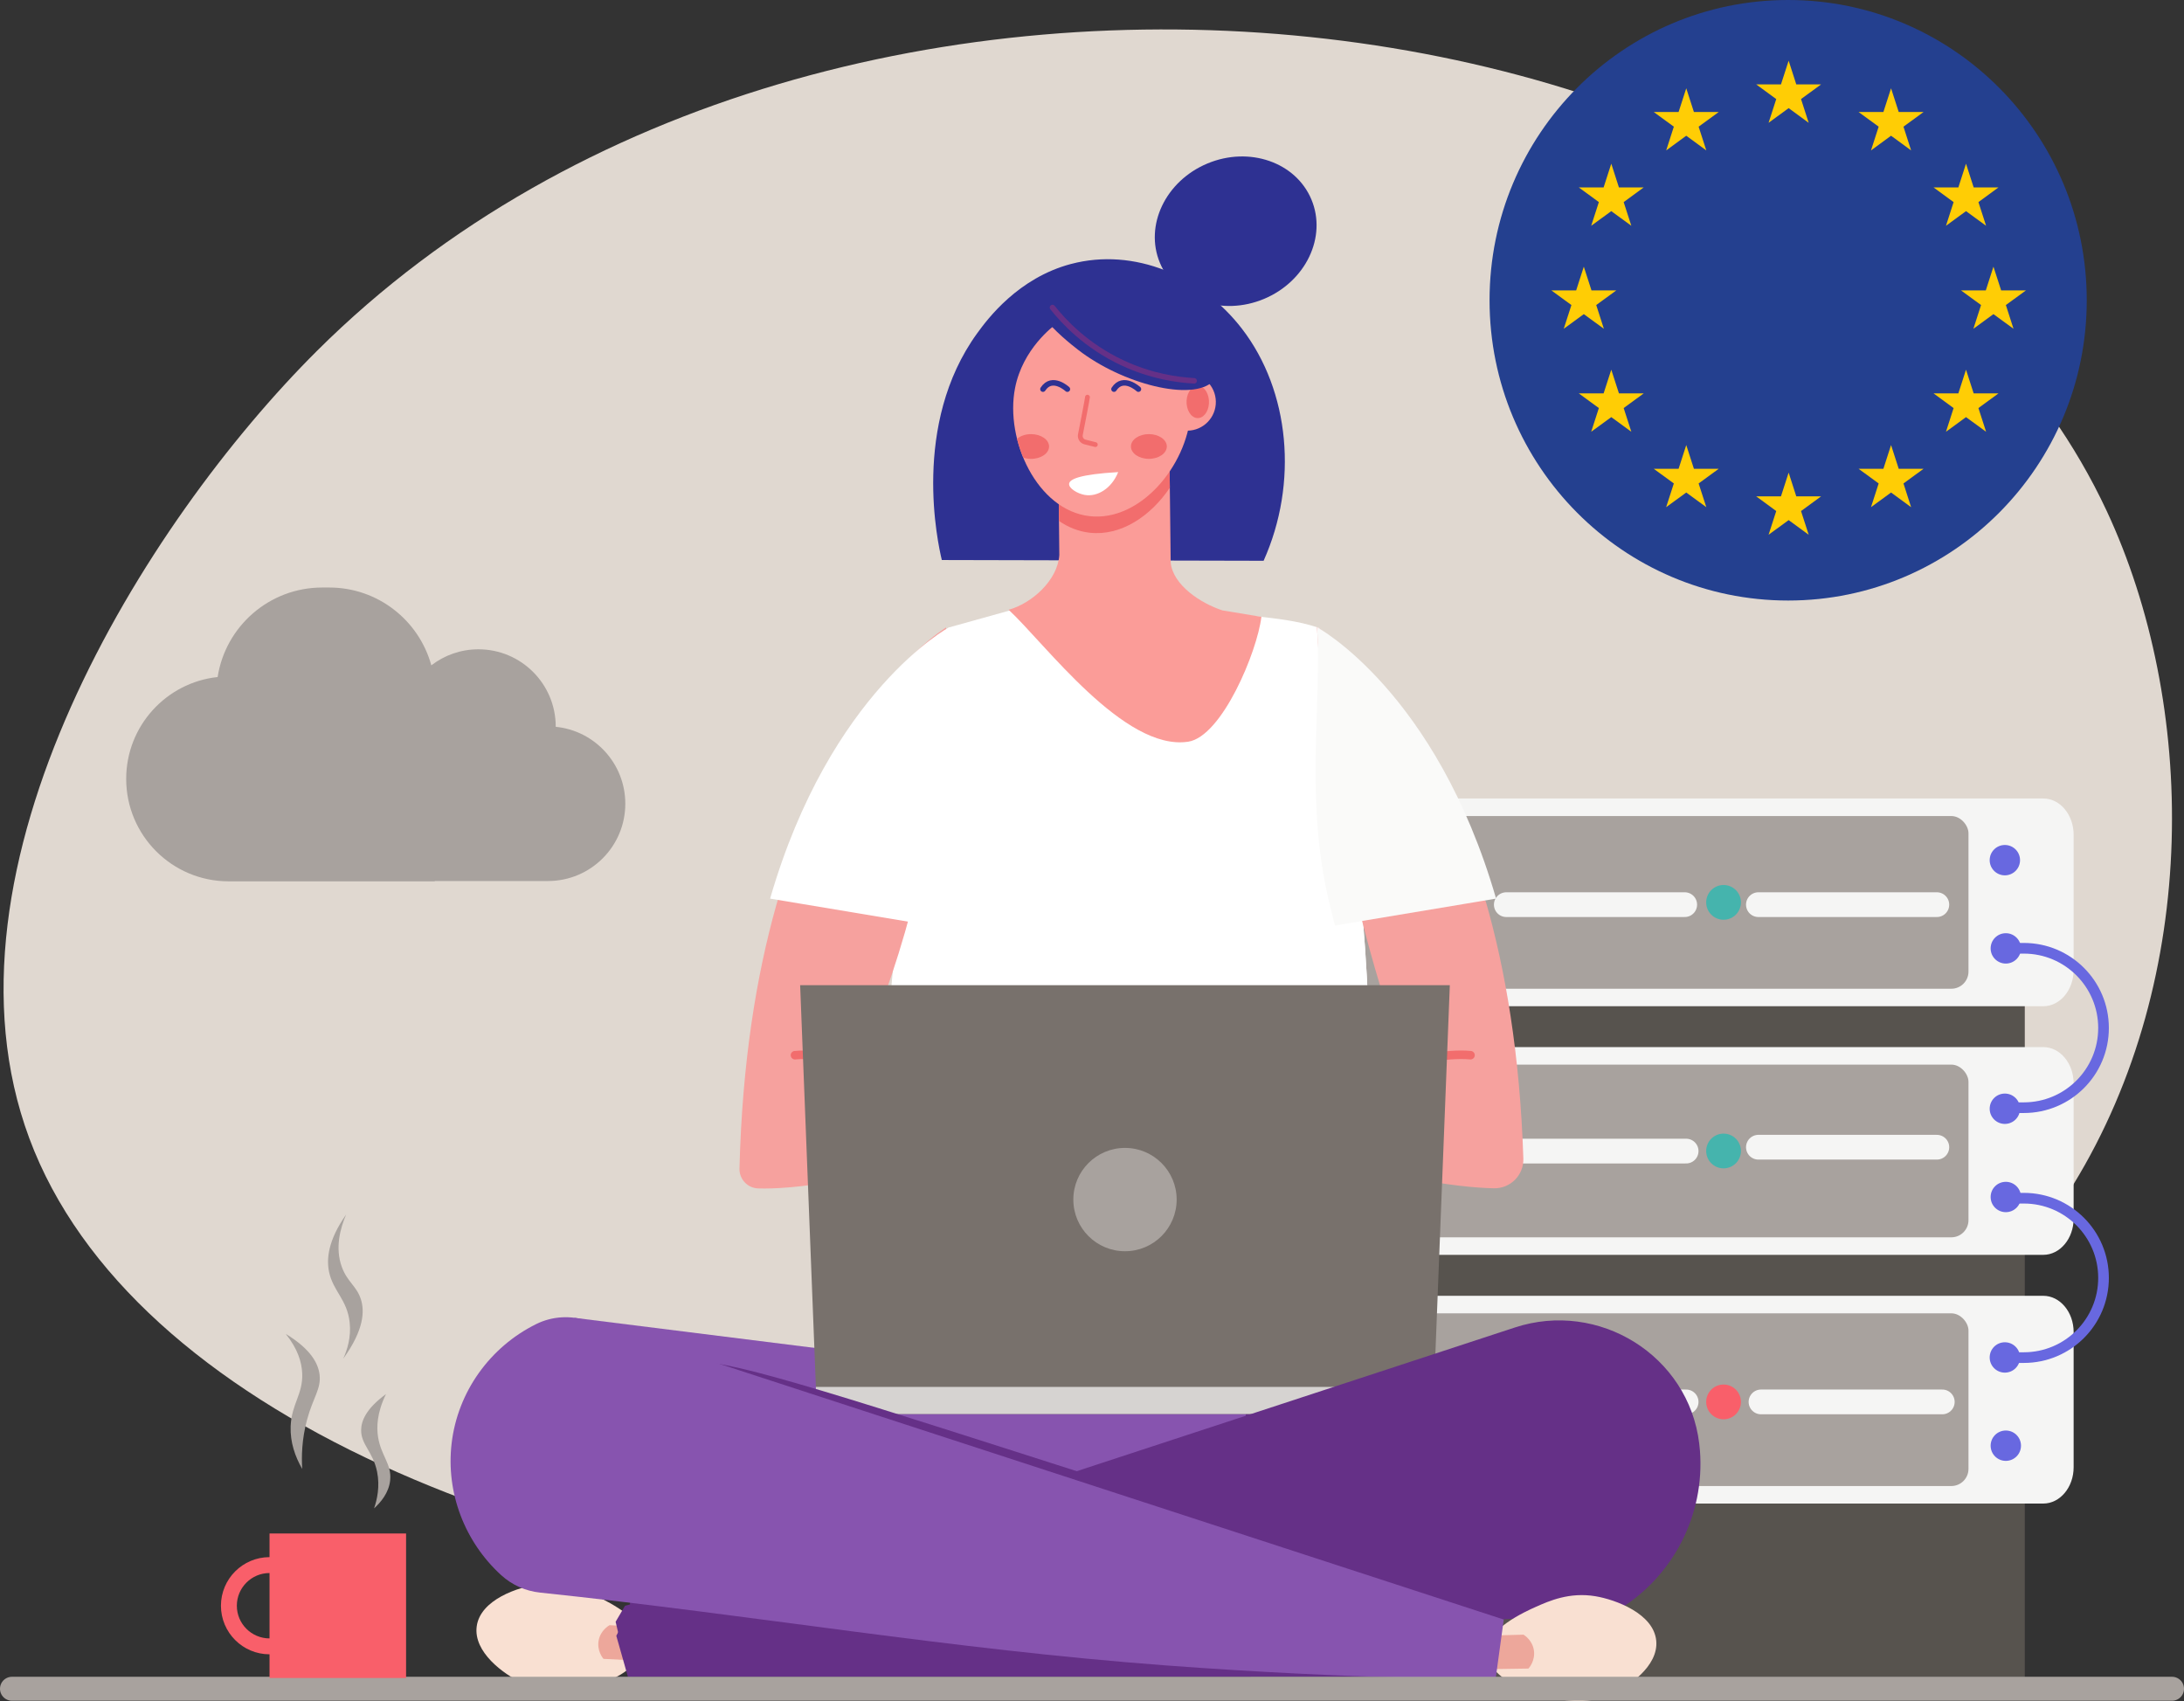 <svg viewBox="0 0 845.96 658.87" xmlns="http://www.w3.org/2000/svg" xmlns:xlink="http://www.w3.org/1999/xlink"><rect x="0" y="0" width="845.96" height="658.87" fill="#333333" stroke="none"/><clipPath id="a"><path d="m576.99.01h231.3v232.59h-231.3z"/></clipPath><path d="m816.02 197.9c34.7 74.35 36.71 179.97-12.97 260.98-148.09 241.51-712.75 194.68-791.73-18.08-39.01-105.08 44.9-238.66 111.56-305 198.97-197.99 595.72-146.6 693.14 62.1z" fill="#e0d8d0"/><path d="m484.52 342.07h299.77v308.17h-299.77z" fill="#57534e"/><path d="m791.45 501.89h-311.31c-6.48 0-11.76 6.3-11.76 14.05v52.37c0 7.75 5.27 14.05 11.76 14.05h311.31c6.48 0 11.76-6.3 11.76-14.05v-52.37c0-7.75-5.27-14.05-11.76-14.05z" fill="#f5f5f4"/><rect fill="#a8a29e" height="66.89" rx="6.64" width="288.41" x="474.07" y="508.68"/><path d="m782.82 559.95c0-3.25-2.63-5.88-5.88-5.88s-5.88 2.63-5.88 5.88 2.63 5.88 5.88 5.88 5.88-2.63 5.88-5.88z" fill="#6868e0"/><path d="m782.45 525.77c0-3.25-2.63-5.88-5.88-5.88s-5.88 2.63-5.88 5.88 2.63 5.88 5.88 5.88 5.88-2.63 5.88-5.88z" fill="#6868e0"/><path d="m791.45 309.27h-311.31c-6.48 0-11.76 6.3-11.76 14.05v52.37c0 7.75 5.27 14.05 11.76 14.05h311.31c6.48 0 11.76-6.3 11.76-14.05v-52.37c0-7.75-5.27-14.05-11.76-14.05z" fill="#f5f5f4"/><rect fill="#a8a29e" height="66.89" rx="6.64" width="288.41" x="474.07" y="316.07"/><path d="m486.63 350.39h69.1" fill="none" stroke="#f5f5f4" stroke-linecap="round" stroke-linejoin="round" stroke-width="9.59"/><path d="m583.46 350.39h69.1" fill="none" stroke="#f5f5f4" stroke-linecap="round" stroke-linejoin="round" stroke-width="9.59"/><path d="m681.11 350.39h69.11" fill="none" stroke="#f5f5f4" stroke-linecap="round" stroke-linejoin="round" stroke-width="9.59"/><path d="m782.82 367.33c0-3.25-2.63-5.88-5.88-5.88s-5.88 2.63-5.88 5.88 2.63 5.88 5.88 5.88 5.88-2.63 5.88-5.88z" fill="#6868e0"/><path d="m782.45 333.16c0-3.25-2.63-5.88-5.88-5.88s-5.88 2.63-5.88 5.88 2.63 5.88 5.88 5.88 5.88-2.63 5.88-5.88z" fill="#6868e0"/><path d="m791.45 405.56h-311.31c-6.48 0-11.76 6.3-11.76 14.05v52.37c0 7.75 5.27 14.05 11.76 14.05h311.31c6.48 0 11.76-6.3 11.76-14.05v-52.37c0-7.75-5.27-14.05-11.76-14.05z" fill="#f5f5f4"/><rect fill="#a8a29e" height="66.89" rx="6.64" width="288.41" x="474.07" y="412.35"/><path d="m782.82 463.62c0-3.25-2.63-5.88-5.88-5.88s-5.88 2.63-5.88 5.88 2.63 5.88 5.88 5.88 5.88-2.63 5.88-5.88z" fill="#6868e0"/><path d="m782.45 429.44c0-3.25-2.63-5.88-5.88-5.88s-5.88 2.63-5.88 5.88 2.63 5.88 5.88 5.88 5.88-2.63 5.88-5.88z" fill="#6868e0"/><path d="m776.57 367.29h7.35c17.05 0 30.87 13.82 30.87 30.87 0 17.05-13.82 30.87-30.87 30.87h-7.35" fill="none" stroke="#6868e0" stroke-miterlimit="10" stroke-width="4.13"/><path d="m776.57 464.09h7.35c17.05 0 30.87 13.82 30.87 30.87 0 17.05-13.82 30.87-30.87 30.87h-7.35" fill="none" stroke="#6868e0" stroke-miterlimit="10" stroke-width="4.13"/><path d="m575.49 542.99c0-3.72-3.01-6.73-6.73-6.73s-6.73 3.01-6.73 6.73 3.01 6.73 6.73 6.73 6.73-3.01 6.73-6.73z" fill="#45b4ad"/><path d="m575.49 445.8c0-3.72-3.01-6.73-6.73-6.73s-6.73 3.01-6.73 6.73 3.01 6.73 6.73 6.73 6.73-3.01 6.73-6.73z" fill="#45b4ad"/><path d="m575.49 349.51c0-3.72-3.01-6.73-6.73-6.73s-6.73 3.01-6.73 6.73 3.01 6.73 6.73 6.73 6.73-3.01 6.73-6.73z" fill="#45b4ad"/><path d="m674.34 542.99c0-3.72-3.01-6.73-6.73-6.73s-6.73 3.01-6.73 6.73 3.01 6.73 6.73 6.73 6.73-3.01 6.73-6.73z" fill="#f95f6a"/><path d="m674.34 445.8c0-3.72-3.01-6.73-6.73-6.73s-6.73 3.01-6.73 6.73 3.01 6.73 6.73 6.73 6.73-3.01 6.73-6.73z" fill="#45b4ad"/><path d="m674.34 349.51c0-3.72-3.01-6.73-6.73-6.73s-6.73 3.01-6.73 6.73 3.01 6.73 6.73 6.73 6.73-3.01 6.73-6.73z" fill="#45b4ad"/><path d="m486.63 444.34h69.1" fill="none" stroke="#f5f5f4" stroke-linecap="round" stroke-linejoin="round" stroke-width="9.59"/><path d="m582.9 445.84h70.21" fill="none" stroke="#f5f5f4" stroke-linecap="round" stroke-linejoin="round" stroke-width="9.59"/><path d="m681.11 444.34h69.11" fill="none" stroke="#f5f5f4" stroke-linecap="round" stroke-linejoin="round" stroke-width="9.59"/><path d="m486.63 539.96h69.1" fill="none" stroke="#f5f5f4" stroke-linecap="round" stroke-linejoin="round" stroke-width="9.59"/><path d="m582.9 542.99h70.21" fill="none" stroke="#f5f5f4" stroke-linecap="round" stroke-linejoin="round" stroke-width="9.59"/><path d="m682.12 542.99h70.21" fill="none" stroke="#f5f5f4" stroke-linecap="round" stroke-linejoin="round" stroke-width="9.59"/><path d="m215.26 281.5v-.07c0-16.54-13.41-29.94-29.94-29.94-6.87 0-13.2 2.32-18.25 6.21-4.76-17.37-20.66-30.14-39.54-30.14h-2.72c-20.49 0-37.47 15.03-40.51 34.67-19.91 2.13-35.42 18.98-35.42 39.45 0 21.91 17.77 39.68 39.68 39.68h79.85v-.12h43.86c16.54 0 29.94-13.41 29.94-29.94 0-15.52-11.81-28.29-26.94-29.79z" fill="#a8a29e"/><path d="m528.2 489.24c3.77-48.5 3.97-105.28-3.94-168-2.92-23.13-6.67-45.02-10.97-65.59-.59-2.83-2.66-5.13-5.41-6.04-25-8.26-49.99-16.53-74.99-24.79l-65.37 18.21c-8.23 35.45-15.57 75.72-20.38 120.22-4.62 42.68-6.14 82.02-5.86 117.19 22.34 6.13 49.81 11.72 81.45 14.06 41.86 3.1 77.9-.44 105.48-5.27z" fill="#fff"/><path d="m528.2 489.24c3.77-48.5 3.97-105.28-3.94-168-2.95-23.41-6.76-45.55-11.13-66.34-.5-2.37-.37-11.1-2.67-11.86-15.74-5.2-33.32-3.59-49.06-8.79-10.07 7.68-13.61 18.18-5.44 32.52 24.02 42.14 11.34 162.86 2.04 228.89 27-.24 50.72-3 70.2-6.41z" fill="#fff"/><path d="m510.12 242.96s74.72 44.66 79.94 205.77c.21 6.4-5.01 11.65-11.41 11.52-13.97-.29-42.51-3.89-96.06-20.77l2.41-16.82 59.95-9.66c-6.87-18.9-13.43-39.93-19.02-62.98-9.62-39.69-14.07-75.97-15.81-107.06z" fill="#f6a19e"/><path d="m366.48 243.03s-75.9 45.36-80.05 209.59c-.1 4.11 3.13 7.55 7.24 7.68 11.97.38 40.59-1.92 100.34-20.75l-2.41-16.82-59.95-9.66c7.64-17.3 15.15-37.54 21.24-60.52 11.2-42.31 13.9-80.1 13.58-109.52z" fill="#f6a19e"/><path d="m360.72 358.47c.72-2.78 1.42-5.6 2.11-8.44 9.62-39.69 3.04-75.97 4.78-107.06 0 0-46.08 24.82-69.31 105.08z" fill="#fff"/><path d="m517.08 358.47c-.72-2.78-1.42-5.6-2.11-8.44-9.62-39.69-3.04-75.97-4.78-107.06 0 0 46.08 24.82 69.31 105.08z" fill="#fafaf9"/><path d="m569.45 410.34c-9.55-.92-23.14 2.59-23.28 2.62-.14.04-.28.05-.42.05-.34 0-.65-.11-.92-.3-.22-.6-.43-1.21-.65-1.81.16-.54.58-.98 1.16-1.13s14.29-3.69 24.42-2.71c.91.09 1.57.89 1.48 1.8-.09.9-.89 1.57-1.8 1.48z" fill="#f26d6d"/><path d="m307.78 407.06c10.14-.97 23.84 2.56 24.42 2.71.28.07.52.22.72.41-.41.95-.82 1.89-1.23 2.82-.11 0-.21-.01-.32-.04-.14-.04-13.72-3.54-23.28-2.62-.92.09-1.71-.58-1.8-1.48-.09-.91.58-1.71 1.48-1.8z" fill="#f26d6d"/><path d="m384.18 156.65c-.52-6.11 4.01-11.49 10.12-12.01s11.49 4.01 12.01 10.12-4.01 11.49-10.12 12.01-11.49-4.01-12.01-10.12z" fill="#fb9c98"/><path d="m389.01 156.23c-.2-3.44 1.57-6.46 3.96-6.76s4.5 2.25 4.7 5.69-1.57 6.46-3.96 6.76c-2.39.29-4.5-2.25-4.7-5.69z" fill="#f26d6d"/><path d="m414.91 102.22c-20.5 5.42-32.33 21.25-36.38 26.83-25.64 35.32-15.19 81.73-13.72 87.86 41.55.1 83.09.19 124.64.29 13.51-30.12 10.15-65.76-8.35-89.82-15.82-20.58-41.86-31.58-66.19-25.15z" fill="#2e3192"/><ellipse cx="478.41" cy="89.59" fill="#2e3192" rx="31.79" ry="28.41" transform="matrix(.923 -.386 .386 .923 2.48 191.53)"/><path d="m410.32 214.98-.45-43.34 43.04-2.09.55 48.4c.96 8.76 11.64 15.69 20.01 18.46l15.12 2.51c-1.58 13.39-15.26 46.38-28.36 48.36-24.81 3.75-55.54-38.16-69.54-51.1 9.24-2.57 19.03-11.63 19.63-21.2z" fill="#fb9c98"/><path d="m453.13 188.91-.22-19.35-43.04 2.09.31 30.12c3.55 2.45 7.54 4.08 11.89 4.57 12.1 1.36 23.65-6.43 31.05-17.43z" fill="#f26d6d"/><path d="m409.45 125.22c-1.55 1.12-13.32 9.9-16.28 25.09-3.93 20.17 8.53 47.32 28.91 49.61 19.5 2.19 37.59-19.37 39.15-39.87 1.38-18.17-9.94-39.32-26.56-42.43-11.68-2.18-22.02 5.29-25.22 7.61z" fill="#fb9c98"/><path d="m414.12 187.34c-.23 1.77 3.2 3.84 6.02 4.35 4.92.89 10.5-2.56 12.98-8.84-14.99.88-18.77 2.76-19 4.49z" fill="#fff"/><path d="m421.22 153.83c-.11 1.15-1.89 10.23-2.74 14.54-.25 1.27.54 2.51 1.79 2.82l4 1.01" fill="none" stroke="#f26d6d" stroke-linecap="round" stroke-miterlimit="10" stroke-width="1.86"/><path d="m451.96 172.93c0-2.65-3.11-4.79-6.95-4.79s-6.95 2.15-6.95 4.79 3.11 4.79 6.95 4.79 6.95-2.15 6.95-4.79z" fill="#f26d6d"/><path d="m399.4 168.14c-2.21 0-4.18.71-5.45 1.82.62 2.48 1.42 4.91 2.39 7.27.92.31 1.96.5 3.06.5 3.84 0 6.95-2.15 6.95-4.79s-3.11-4.79-6.95-4.79z" fill="#f26d6d"/><path d="m413.44 150.72s-5.89-5.49-9.46 0" fill="none" stroke="#2e3192" stroke-linecap="round" stroke-miterlimit="10" stroke-width="2.14"/><path d="m440.96 150.72s-5.89-5.49-9.46 0" fill="none" stroke="#2e3192" stroke-linecap="round" stroke-miterlimit="10" stroke-width="2.14"/><path d="m470.91 156.65c.52-6.11-4.01-11.49-10.12-12.01s-11.49 4.01-12.01 10.12 4.01 11.49 10.12 12.01 11.49-4.01 12.01-10.12z" fill="#fb9c98"/><path d="m468.28 156.23c.2-3.44-1.57-6.46-3.96-6.76s-4.5 2.25-4.7 5.69 1.57 6.46 3.96 6.76c2.39.29 4.5-2.25 4.7-5.69z" fill="#f26d6d"/><path d="m400.15 110.99c-3.59 9.02 17.06 24.26 19.1 25.74 17.59 12.78 44.72 19.23 51.48 9.96 4.97-6.81-1.71-21.19-9.41-29.34-18.73-19.82-56.94-17-61.17-6.37z" fill="#2e3192"/><path d="m407.68 119.12c4.3 5.41 13.02 14.86 27.17 21.46 11.15 5.2 21.28 6.57 27.69 6.92" fill="none" stroke="#653087" stroke-linecap="round" stroke-miterlimit="10" stroke-width="2.14"/><path d="m377.93 420.89c1.09 2.73 9.5 22.91 26.53 25.67 2.09.34 13.9 2.25 18.58-4.47 1.67-2.4 1.91-5.17 1.83-7.16-2.65.04-6.44-.01-10.99-.45-5.14-.49-8.06-.77-11.19-1.88-2.7-.96-7.8-3.35-12.61-9.87-4.05-.61-8.1-1.23-12.15-1.84z" fill="#f6a19e"/><path d="m377.92 420.89c0-2.7 2.19-4.9 4.9-4.9s4.9 2.19 4.9 4.9-2.19 4.9-4.9 4.9-4.9-2.19-4.9-4.9z" fill="#f6a19e"/><path d="m505.81 421.07s1.56 18.57-30.44 25.67-18.67-10.1-18.67-10.1 7 1.19 35.17-13.73z" fill="#f6a19e"/><circle cx="494.74" cy="421.14" fill="#f6a19e" r="4.9"/><path d="m458.3 447.96s-10.47-2.9-5.56-8.9 18.77-3.24 18.77-3.24l3.66 5.29-2.24 3.41-14.63 3.45z" fill="#f6a19e"/><path d="m244.03 603.13h317.55v46.39h-317.55z" fill="#653087"/><path d="m351.6 555.35h-133.13l4.05-44.93 129.08 16.17z" fill="#8754af"/><path d="m589.99 599.1c-20.06-37.05-46.16-83.78-66.23-120.84l-68.01 4.36c-.08-1.23-.13-2.46-.23-3.68-19.48.05-38.96.24-58.44.56-18.22.3-36.45.72-54.66 1.25-8.78 13.18-17.9 28.99-26.07 47.49-16.15 36.59-22.65 70.24-25.28 95.54v.13c-.62 9.8 5.84 18.16 14.03 18.16 89.21-7.42 178.42-14.84 267.64-22.26 5.75-6.9 11.5-13.81 17.25-20.71z" fill="#653087"/><path d="m518.65 604.15c-2.73-20.03-17.13-37.21-37.28-45.1 2.39-14.1 1.02-24.92-.85-32.45-3.06-12.36-8.39-19.73-5.58-29.29 1.91-6.5 6.68-10.91 10.55-13.67l-15.73-1.03c-.09-1.23-.15-2.46-.25-3.68-28.75 2.15-100.07-1.02-128.82 1.13 0 0-48.05 80.56-52.44 143.72v.13c-.67 9.81 6.49 18.16 15.52 18.16h205.77c2.86-4.32 11.71-18.91 9.12-37.91z" fill="#8754af"/><path d="m227.17 653.14c9.11-1.56 13.65-4.71 15.1-5.79 3.3-2.45 7.62-5.65 8.04-10.17.86-9.14-14.84-16.81-18.62-18.66-5.02-2.45-12.79-6.25-22.92-4.92-7.89 1.04-22.72 5.91-24.12 16.34-1.34 9.99 10.5 18.52 17.23 21.66 9.22 4.3 18.08 2.79 25.29 1.55z" fill="#f9e0d2"/><path d="m555.07 547.66h-238.63l-6.51-166.08h251.65z" fill="#78716c"/><circle cx="435.76" cy="464.62" fill="#a8a29e" r="20.01"/><path d="m316.02 537.18h239.05v10.49h-239.05z" fill="#d6d3d1"/><path d="m256.32 630.75c-6.74-.43-13.47-.86-20.2-1.29-.43.24-3.49 2.03-4.23 5.88-.75 3.95 1.55 6.81 1.85 7.17 6.58.33 13.16.67 19.73 1 .95-4.26 1.89-8.51 2.84-12.77z" fill="#eda79b"/><path d="m242.07 627.21c-1.3 2.46-2.05 3.89-3.35 6.36 1.83 6.48 2.68 9.48 4.52 15.96 0 0 199.14-10.95 383.13-25.74 21.56-12.81 34.06-36.94 32.09-61.96-.07-.92-.17-1.84-.28-2.76-4.16-34.2-38.97-55.54-71.39-44.91-114.9 37.68-229.81 75.37-344.72 113.05z" fill="#653087"/><path d="m598.23 657.12c-9.05-1.89-13.47-5.2-14.89-6.33-3.21-2.56-7.41-5.92-7.68-10.45-.54-9.17 15.42-16.27 19.26-17.98 5.11-2.27 13-5.79 23.08-4.1 7.85 1.32 22.5 6.72 23.53 17.19.99 10.03-11.14 18.13-17.97 21.03-9.37 3.97-18.16 2.14-25.33.64z" fill="#f9e0d2"/><path d="m569.88 633.7c6.75-.19 13.49-.38 20.24-.56.42.26 3.42 2.15 4.02 6.03.62 3.97-1.79 6.75-2.11 7.1-6.59.1-13.17.19-19.76.29-.8-4.29-1.59-8.57-2.39-12.86z" fill="#eda79b"/><path d="m470.3 636.84c-41.72-5.07-92.7-15.57-147.96-37.11-26.74 7.41-53.49 14.81-80.24 22.22-1.41 2.4-2.23 3.79-3.64 6.19 1.53 6.56 3.06 13.11 4.59 19.67 0 0 100.38-2.6 224.7-6.33.89-1.58 1.76-3.14 2.56-4.65z" fill="#653087"/><path d="m578.71 631.86c.15-2.34.21-4.61.19-6.82-21.38-7.88-47.95-17.45-79.04-28.1-27.55-9.43-54.12-17.96-106.17-34.6-82.13-26.26-123.27-39.27-127.05-33.45-3.96 6.09 4.18 23.99 66.03 79.63 76.86 13.63 160.43 28.38 242.65 42.74 1.65-5.72 2.93-12.2 3.4-19.41z" fill="#653087"/><path d="m582.46 627.28-354.83-115.67c-6.55-2.24-13.72-1.84-19.93 1.23-17.84 8.82-30.41 26.15-32.77 46.23-2.25 19.15 5.1 38.17 19.21 51.03 4.17 3.8 9.43 6.15 15.01 6.74 83.28 8.75 158.82 21.95 242.3 28.2 73.28 5.49 127.85 5.39 127.85 5.39l3.17-23.14z" fill="#8754af"/><path d="m4.64 654.09h836.68" fill="none" stroke="#a8a29e" stroke-linecap="round" stroke-miterlimit="10" stroke-width="9.28"/><path d="m132.97 526.22c1.51-3.37 3.1-8.31 2.47-14.02-.96-8.84-6.4-12.09-7.97-19.52-1.04-4.92-.5-12.16 6.6-22.27-2.2 5.17-4.41 12.85-1.65 20.35 2.16 5.87 5.83 7.42 7.42 12.65 1.35 4.44 1.22 11.59-6.87 22.82z" fill="#a8a29e"/><path d="m110.7 516.66c4.52 5.64 6.18 10.8 6.36 15.31.32 8.04-4.15 11.82-4.48 20.49-.23 6.15 1.73 11.71 4.48 16.49-.29-4.65-.2-11.4 1.88-19.08 2.37-8.71 5.48-11.91 4.85-17.38-.48-4.16-3.14-9.79-13.09-15.83z" fill="#a8a29e"/><path d="m151.13 573.28c.63-6.23-3.57-9.45-4.7-16.77-.56-3.63-.51-9.17 3.08-16.55-7.93 5.78-9.57 10.57-9.62 13.86-.1 5.7 4.56 8.38 6.16 16.16 1.19 5.78-.01 10.91-1.15 14.24 2.47-2.24 5.74-5.96 6.24-10.94z" fill="#a8a29e"/><path d="m104.4 640.75c-10.38 0-18.82-8.44-18.82-18.82s8.44-18.82 18.82-18.82 18.82 8.44 18.82 18.82-8.44 18.82-18.82 18.82zm0-31.48c-6.98 0-12.66 5.68-12.66 12.66s5.68 12.66 12.66 12.66 12.66-5.68 12.66-12.66-5.68-12.66-12.66-12.66z" fill="#f95f6a"/><path d="m104.4 593.95h52.89v55.97h-52.89z" fill="#f95f6a" transform="matrix(-1 0 0 -1 261.69 1243.87)"/><g clip-path="url(#a)"><path d="m808.29 116.3c0-64.23-51.78-116.3-115.66-116.3s-115.66 52.07-115.66 116.3 51.78 116.3 115.66 116.3 115.66-52.07 115.66-116.3z" fill="#24408f"/></g><g fill="#ffcd05"><path d="m692.82 23.51-2.97 9.18h-9.6l7.77 5.68-2.97 9.2 7.77-5.69 7.77 5.69-2.97-9.2 7.77-5.68h-9.61z"/><path d="m695.78 192.25-2.96-9.19-2.97 9.19h-9.6l7.77 5.69-2.97 9.18 7.77-5.67 7.77 5.67-2.97-9.18 7.77-5.69z"/><path d="m613.48 121.67 7.77 5.67-2.96-9.19 7.77-5.67h-9.61l-2.97-9.19-2.96 9.19h-9.61l7.77 5.67-2.97 9.19z"/><path d="m653.16 34.2-2.97 9.19h-9.61l7.77 5.67-2.96 9.2 7.77-5.69 7.77 5.69-2.98-9.2 7.78-5.67h-9.6z"/><path d="m624.12 63.4-2.97 9.19h-9.61l7.77 5.69-2.97 9.17 7.78-5.67 7.77 5.67-2.97-9.17 7.76-5.69h-9.6z"/><path d="m627.09 152.37-2.97-9.18-2.97 9.18h-9.61l7.77 5.68-2.97 9.18 7.78-5.67 7.77 5.67-2.97-9.18 7.76-5.68z"/><path d="m656.13 181.58-2.97-9.2-2.97 9.2h-9.61l7.77 5.67-2.98 9.19 7.79-5.68 7.77 5.68-2.98-9.19 7.78-5.67z"/><path d="m784.74 112.48h-9.61l-2.98-9.19-2.96 9.19h-9.61l7.77 5.67-2.97 9.19 7.77-5.67 7.77 5.67-2.96-9.19z"/><path d="m732.49 34.2-2.97 9.19h-9.6l7.77 5.67-2.97 9.2 7.77-5.69 7.77 5.69-2.96-9.2 7.77-5.67h-9.61z"/><path d="m756.72 78.28-2.96 9.17 7.76-5.67 7.78 5.67-2.97-9.17 7.77-5.69h-9.61l-2.97-9.19-2.96 9.19h-9.61z"/><path d="m764.49 152.37-2.97-9.18-2.96 9.18h-9.61l7.77 5.68-2.96 9.18 7.76-5.67 7.78 5.67-2.97-9.18 7.77-5.68z"/><path d="m735.46 181.58-2.97-9.2-2.97 9.2h-9.6l7.77 5.67-2.97 9.19 7.77-5.68 7.77 5.68-2.96-9.19 7.77-5.67z"/></g></svg>